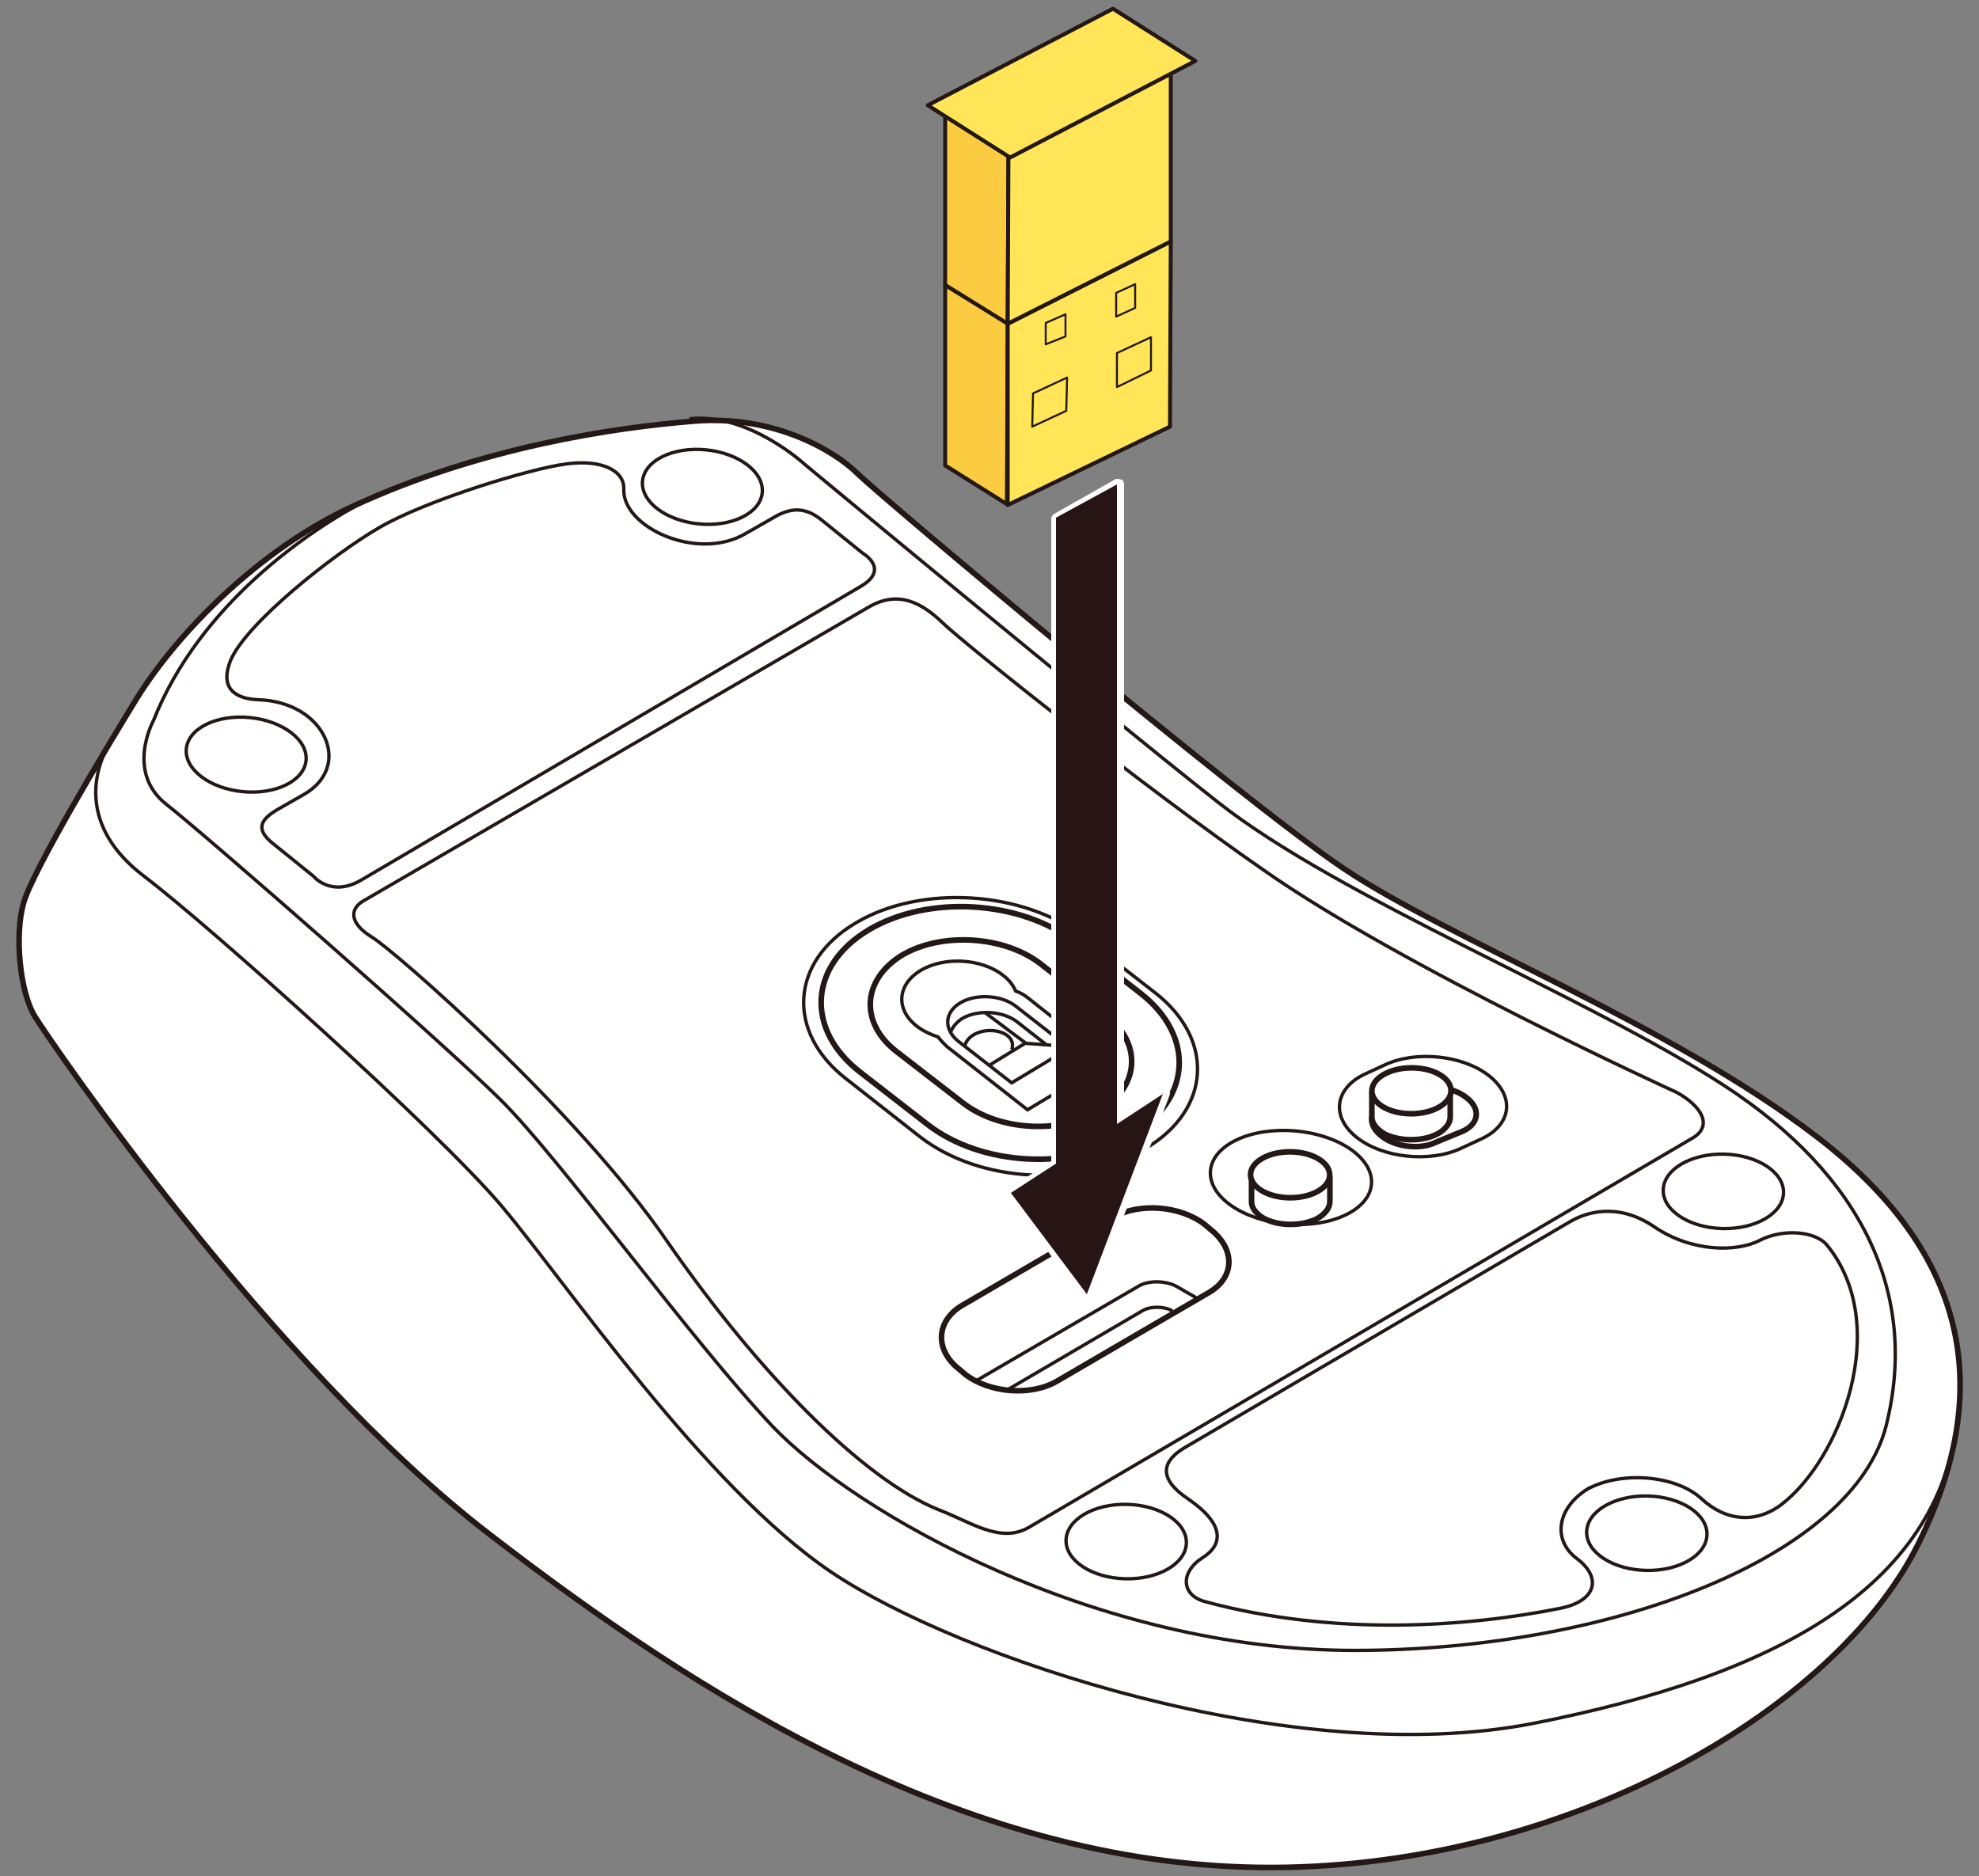 <?xml version="1.0" encoding="utf-8"?>
<!-- Generator: Adobe Illustrator 28.0.0, SVG Export Plug-In . SVG Version: 6.00 Build 0)  -->
<svg version="1.1" xmlns="http://www.w3.org/2000/svg" xmlns:xlink="http://www.w3.org/1999/xlink" x="0px" y="0px"
	 viewBox="0 0 250 237" style="enable-background:new 0 0 250 237;" xml:space="preserve">
<rect x="0" y="0" width="250" height="237" fill="#808080" stroke="none"/>
<style type="text/css">
	.st0{fill:#FFFFFF;stroke:#231815;stroke-width:0.709;stroke-miterlimit:10;}
	.st1{fill:none;stroke:#231815;stroke-width:0.425;stroke-miterlimit:10;}
	.st2{fill:none;stroke:#231815;stroke-width:0.709;stroke-miterlimit:10;}
	.st3{fill:#271515;}
	.st4{fill:#FFFFFF;}
	.st5{fill:#FBCC41;stroke:#231815;stroke-width:0.5;stroke-linejoin:round;}
	.st6{fill:#FFE557;stroke:#231815;stroke-width:0.5;stroke-linejoin:round;}
	.st7{fill:none;stroke:#231815;stroke-width:0.25;stroke-linejoin:round;}
</style>
<g id="レイヤー_1">
	<g>
		<g>
			<path class="st0" d="M44.7,63.9c-12,5.5-22.3,16.1-27.4,24.3c-4,6.5-13.1,21.7-14.3,25.8s-0.5,11.3,1.4,14.4
				c1.9,3.1,30,44.3,57.4,65.4c25.3,19.5,60.8,43,100.9,42.1c36.5-0.8,69.2-20.2,79.5-40.6c10.3-20.4,5.8-37.5-12.7-51.7
				s-46.6-25-59.8-33.9c-13.2-8.9-58.1-46.7-61.3-49.8c-3.1-3.1-10.8-7.5-20.7-6.7S61,56.4,44.7,63.9z"/>
			
				<ellipse transform="matrix(8.329754e-02 -0.997 0.997 8.329754e-02 1.152 298.87)" class="st1" cx="163" cy="148.8" rx="5.9" ry="10.2"/>
			<g>
				<path class="st0" d="M168,148.6v3.2c0,0.8-0.6,1.6-1.7,2.2c-2.1,1-5.2,0.9-7-0.3c-0.8-0.6-1.2-1.2-1.2-1.9v-3.2"/>
				
					<ellipse transform="matrix(5.212568e-03 -1 1 5.212568e-03 13.727 310.641)" class="st0" cx="163" cy="148.4" rx="2.9" ry="5"/>
			</g>
			<path class="st1" d="M172.4,135.7l2.6-1.2c3.9-1.8,9.8-1.2,13.1,1.4l0,0c3.3,2.6,2.9,6.2-1,8l-2.6,1.2c-3.9,1.8-9.8,1.2-13.1-1.4
				h0C168.1,141.1,168.6,137.5,172.4,135.7z"/>
			<path class="st2" d="M175,139.3l3.4-1.4c2-1,5.2-0.6,6.9,0.8h0c1.8,1.4,1.5,3.3-0.5,4.2l-3.4,1.4c-2,1-5.2,0.6-6.9-0.8v0
				C172.7,142.1,172.9,140.2,175,139.3z"/>
			<path class="st2" d="M117.1,142l-8.5-6.6c-6.9-5.4-6.4-13.4,1.1-17.9l0,0c7.5-4.5,19.3-3.8,26.2,1.6l8.2,6.4
				c6.9,5.4,6.4,13.4-1.1,17.9l0,0C135.5,147.9,124,147.4,117.1,142z"/>
			<path class="st2" d="M121.6,139.3l-8.4-6.5c-4.6-3.6-4.3-9,0.7-12.1l0,0c5-3,13-2.5,17.6,1.1l8.2,6.4c4.6,3.6,4.3,9-0.7,12.1l0,0
				C134,143.3,126.2,142.9,121.6,139.3z"/>
			<path class="st1" d="M116.2,143.6l-9.3-7.3c-7.6-5.9-7.1-14.8,1.2-19.7l0,0c8.2-4.9,21.2-4.1,28.8,1.8l9,7
				c7.6,5.9,7.1,14.8-1.2,19.7l0,0C136.4,150.1,123.8,149.5,116.2,143.6z"/>
			<path class="st1" d="M129.9,126.1c-0.5-0.4-1-0.7-1.6-0.9c-0.3-0.7-0.8-1.4-1.6-2c-2.7-2.1-7.4-2.4-10.4-0.6s-3.2,5-0.4,7.1
				c0.8,0.6,1.7,1,2.6,1.3c0.3,0.4,0.7,0.8,1.1,1.2l10.2,8l10.2-6.1L129.9,126.1z"/>
			<path class="st2" d="M152.7,163.3l-19.2,11.2c-3.3,1.9-8.5,1.5-11.6-0.9l-0.7-0.6c-3.1-2.4-3-6,0.2-8l19.2-11.2
				c3.3-1.9,8.5-1.5,11.6,0.9l0.7,0.6C156.1,157.8,156,161.4,152.7,163.3z"/>
			
				<ellipse transform="matrix(9.789834e-02 -0.995 0.995 9.789834e-02 18.853 143.742)" class="st1" cx="88.7" cy="61.5" rx="4.7" ry="7.6"/>
			
				<ellipse transform="matrix(9.789834e-02 -0.995 0.995 9.789834e-02 -66.868 116.937)" class="st1" cx="31.1" cy="95.4" rx="4.7" ry="7.6"/>
			
				<ellipse transform="matrix(2.413374e-02 -1 1 2.413374e-02 61.856 364.472)" class="st1" cx="217.6" cy="150.6" rx="4.7" ry="7.6"/>
			
				<ellipse transform="matrix(2.413374e-02 -1 1 2.413374e-02 -55.962 332.249)" class="st1" cx="142.2" cy="194.8" rx="4.7" ry="7.6"/>
			
				<ellipse transform="matrix(2.413374e-02 -1 1 2.413374e-02 9.317 397.02)" class="st1" cx="208" cy="193.7" rx="4.7" ry="7.6"/>
			<path class="st1" d="M213.6,143.9L129.9,193c-3.6,2-7.2-0.7-11.4-2.3c-9.6-3.9-22.7-17.3-34.1-33.7C73,140.3,49.8,120.1,47,118.4
				c-2.8-1.7-3-3.6-0.9-4.7l63.8-37.1c3.6-2,6.5-0.5,9.2,2.1s25.2,20.6,40.5,31.2c17.5,12.3,52.2,28.1,52.2,28.1
				C214.9,139.7,216.6,142.3,213.6,143.9z"/>
			<path class="st1" d="M149.8,182.8c-1.9,1.1-4.5,3.3,0.2,6.5c4.7,3.2,4.6,5.8,1.9,7.5s-2.8,4.6,0.2,5.5
				c16.5,4.5,33.4,3.2,44.9,0.9c4.7-0.9,5.4-3.9,2.2-6.3c-3.2-2.4-2.5-6.6,1.7-9l-0.5,0.3c4.2-2.4,11.2-1.9,14.5,1.1
				c3.1,2.9,6.9,3.2,10.1,0.8c7.4-5.6,14.1-22.6,5.8-32.8c-1.5-1.8-5.6-2.1-8.5-0.6c-2.9,1.5-8.6,1.5-13.3-1.7
				c-4.7-3.2-8.7-1.8-10.6-0.7L149.8,182.8z"/>
			<path class="st1" d="M45.6,111.2c-3.8,2.2-6-0.5-6-0.5l-5.2-4.2c-2.2-1.8-1.4-3,0.6-4.2l3.5-2c6.1-3.6,2.5-11.6-5.8-11.9
				c-3.2-0.1-4.9-1.6-3.6-4.9c1.9-4.7,13-13.5,18.9-16.9c5.9-3.4,18.9-7.4,23.6-8c4.7-0.6,7.3,1,7.2,3.2c-0.2,4.8,9.3,9.2,15.4,5.6
				l3.5-2c2-1.2,3.9-1.5,6.1,0.3l5.2,4.2c0,0,3.5,2-0.3,4.2L45.6,111.2z"/>
			<path class="st1" d="M135.1,132.4l-6.8-5.3c-1.8-1.4-5-1.6-7-0.4s-2.1,3.3-0.3,4.8l6.8,5.3L135.1,132.4z"/>
			<g>
				<path class="st0" d="M173.3,137.9v3.2c0,0.8,0.6,1.6,1.7,2.2c2.1,1,5.2,0.9,7-0.3c0.8-0.6,1.2-1.2,1.2-1.9v-3.2"/>
				
					<ellipse transform="matrix(1 -5.212568e-03 5.212568e-03 1 -0.716 0.931)" class="st0" cx="178.3" cy="137.8" rx="5" ry="2.9"/>
			</g>
			<g>
				<polyline class="st1" points="134.9,132.2 129.5,131.8 125.1,134.5 				"/>
				<path class="st1" d="M121.9,132.1c0.2-1,1.4-1.8,2.9-1.9c1.7-0.1,3.1,0.7,3.1,1.8c0,0.2,0,0.4-0.1,0.6"/>
				<line class="st1" x1="129.6" y1="131.8" x2="124.4" y2="127.9"/>
				<path class="st1" d="M132.2,132l-3.7-2.9c-1.8-1.4-5-1.6-7-0.4c0,0-1.1,0.7-1.4,1.7"/>
			</g>
			<path class="st1" d="M13.9,93.8c-2.1,3.5-4,10.6,4.3,16.9c8.3,6.3,37.1,32.1,45.2,41.7c8.1,9.6,25.6,35.4,41.6,46.2
				s58.4,25.1,88.8,19.1s50.9-17,53.5-38.3"/>
			<path class="st1" d="M46.7,63C39,66.9,25.2,76.4,19.4,91c0,0-3.6,6.5,1.6,10.6s34.6,29.8,42.2,37.3s24,30.3,34.4,41.3
				c10.5,11,40.9,28.3,73.5,28.3s63.1-11.9,67.2-28.5s-3.1-31.5-20.4-42.8s-48.5-23.6-64.1-35.9s-52.1-42.6-52.1-42.6
				s-7.1-6.6-14.6-5.8"/>
			<path class="st1" d="M123.2,174.5l20.6-12c1.3-0.8,3.5-0.7,4.8,0l2.6,1.5"/>
			<path class="st1" d="M148.1,165.6c-1.1-0.6-2.8-0.6-3.8,0l-16.9,9.9"/>
		</g>
		<g>
			<g>
				<path class="st3" d="M137.3,163.9c-0.1,0-0.2-0.1-0.3-0.1l-9.6-12.8c-0.1-0.1-0.1-0.2-0.1-0.3c0-0.1,0.1-0.2,0.2-0.2l5.6-3.6
					V65.4c0-0.1,0.1-0.2,0.2-0.3l7.6-4.3c0.1,0,0.1,0,0.2,0c0.1,0,0.1,0,0.2,0c0.1,0.1,0.2,0.2,0.2,0.3v80.1l5.2-3.4
					c0.1,0,0.1-0.1,0.2-0.1c0.1,0,0.2,0,0.2,0.1c0.1,0.1,0.2,0.3,0.1,0.4l-9.6,25.3C137.6,163.8,137.4,163.9,137.3,163.9
					C137.3,163.9,137.3,163.9,137.3,163.9z"/>
				<path class="st4" d="M141.1,61.2V142l5.8-3.8l-9.6,25.3l-9.6-12.8l5.7-3.7V65.4L141.1,61.2 M146.9,138.2L146.9,138.2
					 M141.1,60.5c-0.1,0-0.2,0-0.3,0.1l-7.6,4.3c-0.2,0.1-0.4,0.4-0.4,0.6v81.2l-5.4,3.5c-0.2,0.1-0.3,0.3-0.3,0.5
					c0,0.2,0,0.4,0.1,0.5l9.6,12.8c0.1,0.2,0.3,0.3,0.6,0.3c0,0,0.1,0,0.1,0c0.3,0,0.5-0.2,0.6-0.5l9.6-25.3c0-0.1,0.1-0.2,0.1-0.3
					c0-0.4-0.3-0.7-0.7-0.7h0c0,0,0,0,0,0c0,0,0,0,0,0c-0.1,0-0.3,0-0.4,0.1l-4.7,3V61.2c0-0.3-0.1-0.5-0.3-0.6
					C141.3,60.5,141.2,60.5,141.1,60.5L141.1,60.5z"/>
			</g>
			<g>
				<polygon class="st5" points="119.4,36 119.4,58.8 127.2,63.7 127.3,40.8 				"/>
				<polygon class="st6" points="127.3,63.8 127.3,40.9 147.9,30.5 147.8,53.9 				"/>
				<polygon class="st5" points="119.4,13 119.4,36 127.3,40.9 127.4,17.9 				"/>
				<polygon class="st6" points="127.3,40.9 127.4,17.9 147.9,7 147.9,30.5 				"/>
				<polygon class="st7" points="141.1,44.6 141.1,48.9 145.4,46.8 145.4,42.6 				"/>
				<polygon class="st7" points="130.5,49.7 130.4,53.9 134.7,51.9 134.8,47.7 				"/>
				<polygon class="st7" points="132.1,40.8 134.6,39.7 134.6,42.5 132.1,43.5 				"/>
				<polygon class="st7" points="143.4,38.9 141,40 141,37 143.4,35.9 				"/>
				<polygon class="st6" points="140.6,1.1 117.2,13.3 127.6,19.9 151,7.7 				"/>
			</g>
		</g>
	</g>
</g>
<g id="編集モード">
</g>
<g id="レイヤー_2">
	<g>
	</g>
	<g>
	</g>
	<g>
	</g>
	<g>
	</g>
	<g>
	</g>
	<g>
	</g>
</g>
</svg>
